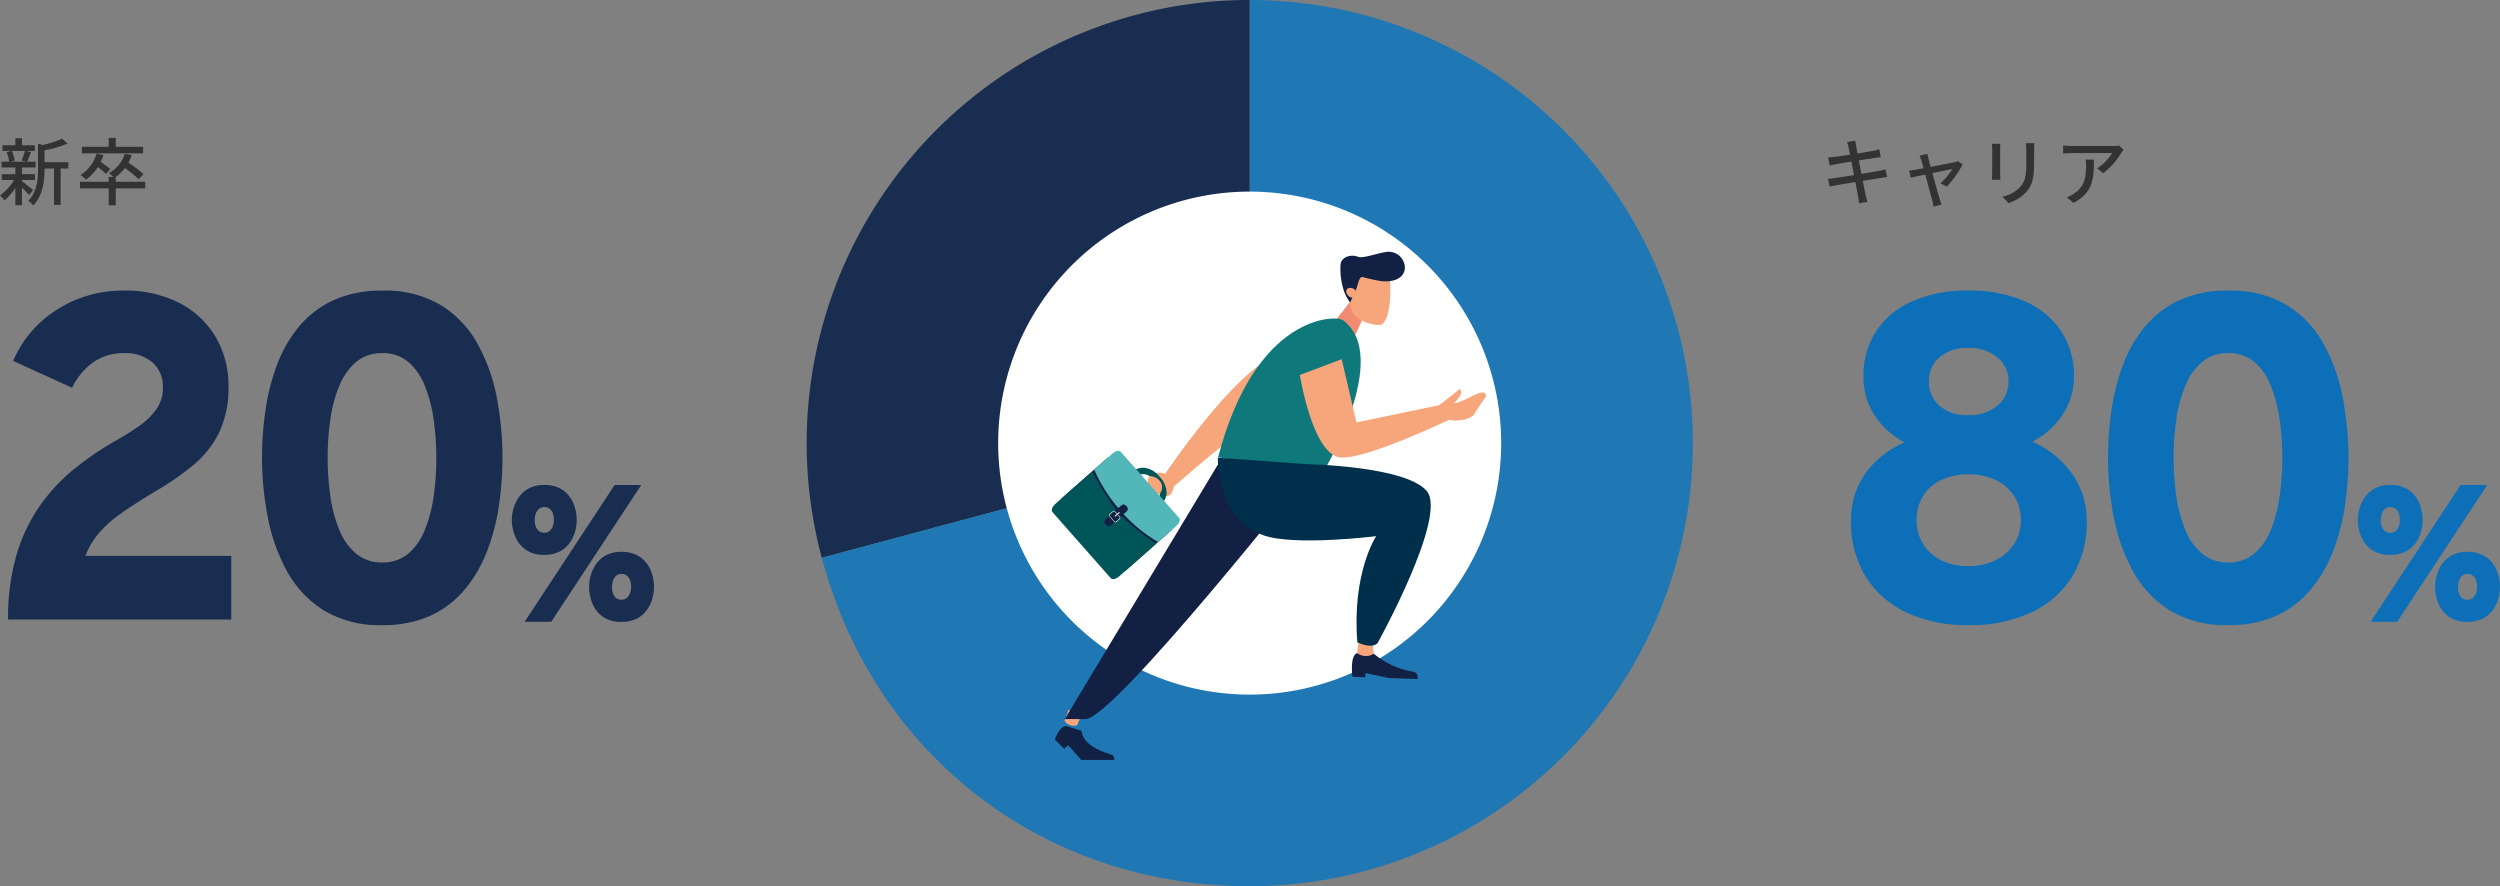 <svg xmlns="http://www.w3.org/2000/svg" xmlns:xlink="http://www.w3.org/1999/xlink" width="476.143" height="168.783" viewBox="0 0 476.143 168.783">
  <rect x="0" y="0" width="476.143" height="168.783" fill="#808080" stroke="none"/>
  <defs>
    <clipPath id="clip-path">
      <rect id="長方形_9255" data-name="長方形 9255" width="168.804" height="168.784" fill="none"/>
    </clipPath>
  </defs>
  <g id="グループ_10191" data-name="グループ 10191" transform="translate(-484.986 -2102)">
    <g id="グループ_10187" data-name="グループ 10187">
      <path id="パス_17155" data-name="パス 17155" d="M5.526,0a42.8,42.8,0,0,1,1.6-12.3,32.257,32.257,0,0,1,4.435-9.346,34.821,34.821,0,0,1,6.631-7.1,57.926,57.926,0,0,1,8.175-5.509q2.209-1.267,4.189-2.662a13.066,13.066,0,0,0,3.216-3.155,6.911,6.911,0,0,0,1.236-4.075A6.1,6.1,0,0,0,33-48.994a7.833,7.833,0,0,0-5.333-1.747,10.034,10.034,0,0,0-5.936,1.747,12.6,12.6,0,0,0-4.008,4.853L6.494-49.262a21.307,21.307,0,0,1,8.408-9.8,23.113,23.113,0,0,1,12.536-3.595A22.492,22.492,0,0,1,38.3-60.218a17.032,17.032,0,0,1,6.846,6.547A18.066,18.066,0,0,1,47.5-44.528a19.9,19.9,0,0,1-1.778,8.91,18.859,18.859,0,0,1-4.844,6.129,52.6,52.6,0,0,1-6.93,4.849q-4.065,2.411-6.749,4.308a23.949,23.949,0,0,0-4.338,3.815,14.788,14.788,0,0,0-2.605,4.391H48.03V0ZM76.789,1.056A20.472,20.472,0,0,1,65.652-1.751a20.257,20.257,0,0,1-7.009-7.467,34.912,34.912,0,0,1-3.661-10.3A59.255,59.255,0,0,1,53.891-30.8a62.92,62.92,0,0,1,.682-9.244,40.679,40.679,0,0,1,2.248-8.668,25.019,25.019,0,0,1,4.206-7.2,18.687,18.687,0,0,1,6.534-4.937,21.783,21.783,0,0,1,9.227-1.8A20.75,20.75,0,0,1,87.925-59.9a19.984,19.984,0,0,1,7.009,7.37A34.283,34.283,0,0,1,98.6-42.266,60.313,60.313,0,0,1,99.687-30.8,61.931,61.931,0,0,1,99-21.608a40.033,40.033,0,0,1-2.275,8.65A25.943,25.943,0,0,1,92.5-5.72,18.55,18.55,0,0,1,85.985-.748,21.609,21.609,0,0,1,76.789,1.056Zm0-11.933a7.423,7.423,0,0,0,4.937-1.668,11.437,11.437,0,0,0,3.159-4.5,26.66,26.66,0,0,0,1.685-6.384,51.443,51.443,0,0,0,.515-7.374,51.12,51.12,0,0,0-.51-7.282A27.574,27.574,0,0,0,84.907-44.5a11.5,11.5,0,0,0-3.142-4.554,7.409,7.409,0,0,0-4.976-1.69,7.47,7.47,0,0,0-4.954,1.668,11.691,11.691,0,0,0-3.2,4.5,25.807,25.807,0,0,0-1.725,6.393,51.1,51.1,0,0,0-.519,7.379,51.185,51.185,0,0,0,.51,7.278,26.548,26.548,0,0,0,1.694,6.411,11.6,11.6,0,0,0,3.194,4.545A7.511,7.511,0,0,0,76.789-10.877ZM103.9.432l17.15-26.064h5.069L108.965.432Zm3.766-12.758a5.879,5.879,0,0,1-3.616-1.022,5.854,5.854,0,0,1-1.973-2.556,8.225,8.225,0,0,1-.61-3.06A8.035,8.035,0,0,1,101.8-21.2a7.093,7.093,0,0,1,1.06-2.173,5.393,5.393,0,0,1,1.913-1.638,6.147,6.147,0,0,1,2.891-.625,6.3,6.3,0,0,1,2.862.594,5.253,5.253,0,0,1,1.9,1.58,6.771,6.771,0,0,1,1.062,2.156,8.419,8.419,0,0,1,.337,2.337,8.415,8.415,0,0,1-.319,2.232,6.744,6.744,0,0,1-1.035,2.158,5.393,5.393,0,0,1-1.9,1.624A6.168,6.168,0,0,1,107.662-12.326Zm0-4.212a1.492,1.492,0,0,0,1.008-.34,2.068,2.068,0,0,0,.594-.893,3.513,3.513,0,0,0,.2-1.193,3.8,3.8,0,0,0-.2-1.285,1.829,1.829,0,0,0-.6-.86,1.6,1.6,0,0,0-1-.31,1.542,1.542,0,0,0-1.037.344,2.037,2.037,0,0,0-.6.9,3.656,3.656,0,0,0-.194,1.208,3.583,3.583,0,0,0,.2,1.26,1.884,1.884,0,0,0,.607.855A1.617,1.617,0,0,0,107.662-16.538ZM122.35.432a5.889,5.889,0,0,1-3.618-1.015,5.729,5.729,0,0,1-1.949-2.549,8.508,8.508,0,0,1-.6-3.1,8.2,8.2,0,0,1,.328-2.232,6.968,6.968,0,0,1,1.053-2.173,5.413,5.413,0,0,1,1.9-1.638,6.085,6.085,0,0,1,2.878-.625,6.365,6.365,0,0,1,2.875.594,5.329,5.329,0,0,1,1.919,1.573,6.6,6.6,0,0,1,1.069,2.156,8.493,8.493,0,0,1,.337,2.344,8.466,8.466,0,0,1-.326,2.282,6.83,6.83,0,0,1-1.044,2.165,5.262,5.262,0,0,1-1.9,1.609A6.345,6.345,0,0,1,122.35.432Zm0-4.212a1.527,1.527,0,0,0,1.033-.347,2.074,2.074,0,0,0,.6-.907,3.606,3.606,0,0,0,.2-1.2,3.628,3.628,0,0,0-.205-1.271,1.929,1.929,0,0,0-.608-.868,1.593,1.593,0,0,0-1.015-.317,1.468,1.468,0,0,0-1.012.351,2.131,2.131,0,0,0-.592.911,3.582,3.582,0,0,0-.2,1.193,3.864,3.864,0,0,0,.191,1.267,1.869,1.869,0,0,0,.587.869A1.58,1.58,0,0,0,122.35-3.78Z" transform="translate(481 2220)" fill="#192d51"/>
      <path id="パス_17157" data-name="パス 17157" d="M27.9,1.056A26.846,26.846,0,0,1,15.963-1.4,18.14,18.14,0,0,1,8.237-8.32a19.665,19.665,0,0,1-2.71-10.424A15.265,15.265,0,0,1,8.25-27.817a17.586,17.586,0,0,1,7.484-5.922,15.373,15.373,0,0,1-3.652-2.649,14.1,14.1,0,0,1-3-4.215A13.259,13.259,0,0,1,7.9-46.358a15.27,15.27,0,0,1,2.376-8.5,15.825,15.825,0,0,1,6.846-5.733A25.51,25.51,0,0,1,27.9-62.656a25.684,25.684,0,0,1,10.8,2.068,15.925,15.925,0,0,1,6.886,5.733,15.186,15.186,0,0,1,2.394,8.5,12.686,12.686,0,0,1-1.219,5.65,14.439,14.439,0,0,1-3.049,4.215,15,15,0,0,1-3.652,2.614,17.939,17.939,0,0,1,7.489,6.015,15.2,15.2,0,0,1,2.878,9.121A19.665,19.665,0,0,1,47.714-8.32,18.1,18.1,0,0,1,39.948-1.4,27.3,27.3,0,0,1,27.9,1.056Zm0-11.229a11.376,11.376,0,0,0,5.139-1.122,8.808,8.808,0,0,0,3.538-3.093,8.144,8.144,0,0,0,1.285-4.55,8.258,8.258,0,0,0-1.276-4.6,8.418,8.418,0,0,0-3.529-3.04A11.847,11.847,0,0,0,27.9-27.65a11.874,11.874,0,0,0-5.205,1.074,8.062,8.062,0,0,0-3.45,3.04,8.547,8.547,0,0,0-1.219,4.6,8.425,8.425,0,0,0,1.228,4.55,8.431,8.431,0,0,0,3.458,3.093A11.4,11.4,0,0,0,27.9-10.173Zm0-28.758a8.112,8.112,0,0,0,5.522-1.826,5.873,5.873,0,0,0,2.1-4.633A5.708,5.708,0,0,0,33.4-49.927a8.2,8.2,0,0,0-5.509-1.8,7.967,7.967,0,0,0-5.544,1.8,5.856,5.856,0,0,0-1.989,4.536,6.047,6.047,0,0,0,1.967,4.633A7.877,7.877,0,0,0,27.9-38.931ZM77.369,1.056A20.472,20.472,0,0,1,66.233-1.751a20.257,20.257,0,0,1-7.009-7.467,34.912,34.912,0,0,1-3.661-10.3A59.255,59.255,0,0,1,54.472-30.8a62.92,62.92,0,0,1,.682-9.244A40.679,40.679,0,0,1,57.4-48.712a25.019,25.019,0,0,1,4.206-7.2,18.687,18.687,0,0,1,6.534-4.937,21.783,21.783,0,0,1,9.227-1.8A20.75,20.75,0,0,1,88.506-59.9a19.984,19.984,0,0,1,7.009,7.37,34.283,34.283,0,0,1,3.661,10.261A60.313,60.313,0,0,1,100.267-30.8a61.93,61.93,0,0,1-.686,9.192,40.033,40.033,0,0,1-2.275,8.65A25.943,25.943,0,0,1,93.077-5.72,18.55,18.55,0,0,1,86.565-.748,21.609,21.609,0,0,1,77.369,1.056Zm0-11.933a7.423,7.423,0,0,0,4.937-1.668,11.437,11.437,0,0,0,3.159-4.5,26.661,26.661,0,0,0,1.685-6.384,51.444,51.444,0,0,0,.515-7.374,51.12,51.12,0,0,0-.51-7.282A27.574,27.574,0,0,0,85.487-44.5a11.5,11.5,0,0,0-3.142-4.554,7.409,7.409,0,0,0-4.976-1.69,7.47,7.47,0,0,0-4.954,1.668,11.691,11.691,0,0,0-3.2,4.5,25.807,25.807,0,0,0-1.725,6.393,51.094,51.094,0,0,0-.519,7.379,51.185,51.185,0,0,0,.51,7.278,26.547,26.547,0,0,0,1.694,6.411,11.6,11.6,0,0,0,3.194,4.545A7.511,7.511,0,0,0,77.369-10.877ZM104.477.432l17.15-26.064H126.7L109.545.432Zm3.766-12.758a5.879,5.879,0,0,1-3.616-1.022,5.854,5.854,0,0,1-1.973-2.556,8.225,8.225,0,0,1-.61-3.06,8.035,8.035,0,0,1,.335-2.232,7.093,7.093,0,0,1,1.06-2.173,5.393,5.393,0,0,1,1.913-1.638,6.147,6.147,0,0,1,2.891-.625,6.3,6.3,0,0,1,2.862.594,5.253,5.253,0,0,1,1.9,1.58,6.771,6.771,0,0,1,1.062,2.156,8.419,8.419,0,0,1,.337,2.337,8.415,8.415,0,0,1-.319,2.232,6.745,6.745,0,0,1-1.035,2.158,5.393,5.393,0,0,1-1.9,1.624A6.168,6.168,0,0,1,108.242-12.326Zm0-4.212a1.492,1.492,0,0,0,1.008-.34,2.068,2.068,0,0,0,.594-.893,3.513,3.513,0,0,0,.2-1.193,3.8,3.8,0,0,0-.2-1.285,1.829,1.829,0,0,0-.6-.86,1.6,1.6,0,0,0-1-.31,1.542,1.542,0,0,0-1.037.344,2.037,2.037,0,0,0-.6.9,3.656,3.656,0,0,0-.194,1.208,3.583,3.583,0,0,0,.2,1.26,1.884,1.884,0,0,0,.607.855A1.617,1.617,0,0,0,108.242-16.538ZM122.93.432a5.889,5.889,0,0,1-3.618-1.015,5.729,5.729,0,0,1-1.949-2.549,8.507,8.507,0,0,1-.6-3.1,8.2,8.2,0,0,1,.328-2.232,6.969,6.969,0,0,1,1.053-2.173,5.413,5.413,0,0,1,1.9-1.638,6.085,6.085,0,0,1,2.878-.625,6.365,6.365,0,0,1,2.875.594,5.33,5.33,0,0,1,1.919,1.573,6.6,6.6,0,0,1,1.069,2.156,8.493,8.493,0,0,1,.337,2.344,8.466,8.466,0,0,1-.326,2.282,6.83,6.83,0,0,1-1.044,2.165,5.262,5.262,0,0,1-1.9,1.609A6.345,6.345,0,0,1,122.93.432Zm0-4.212a1.527,1.527,0,0,0,1.033-.347,2.074,2.074,0,0,0,.6-.907,3.606,3.606,0,0,0,.2-1.2,3.628,3.628,0,0,0-.205-1.271,1.929,1.929,0,0,0-.608-.868,1.593,1.593,0,0,0-1.015-.317,1.468,1.468,0,0,0-1.012.351,2.131,2.131,0,0,0-.592.911,3.582,3.582,0,0,0-.2,1.193,3.864,3.864,0,0,0,.191,1.267,1.869,1.869,0,0,0,.587.869A1.58,1.58,0,0,0,122.93-3.78Z" transform="translate(832 2220)" fill="#0d6fb8"/>
      <path id="パス_17154" data-name="パス 17154" d="M-9.268-9.254A13.483,13.483,0,0,1-9.9-7.42l.966.21h-3.08l.812-.21a6.476,6.476,0,0,0-.56-1.834ZM-7.714-1.82c-.322-.266-1.61-1.316-2.114-1.666v-.238H-7.35V-4.83H-9.828V-6.1h2.6V-7.21H-8.862c.238-.476.5-1.162.77-1.82l-.98-.224h1.694v-1.078h-2.45v-1.33h-1.26v1.33h-2.45v1.078h1.722l-.952.238a6.71,6.71,0,0,1,.49,1.806H-13.72V-6.1h2.632V-4.83h-2.59v1.106h2.338a9.566,9.566,0,0,1-2.674,2.94,5.365,5.365,0,0,1,.84.938A10.532,10.532,0,0,0-11.088-2.2V1.078h1.26V-2.24C-9.31-1.75-8.75-1.19-8.47-.854Zm6.72-5.292H-5.53V-9.38a21.336,21.336,0,0,0,4.4-1.274l-1.05-.938a18.491,18.491,0,0,1-3.724,1.2l-.868-.252V-5.8c0,1.932-.168,4.326-1.862,6.048a3.137,3.137,0,0,1,.924.9C-5.782-.8-5.53-3.71-5.53-5.782v-.126h1.806v6.93h1.26v-6.93h1.47Zm14.238-2.926H8.036v-1.708H6.692v1.708H1.582v1.246H13.244ZM6.972-5.8A17.241,17.241,0,0,0,5.166-7.154a10.574,10.574,0,0,0,.532-1.3L4.382-8.75a7.319,7.319,0,0,1-3.052,4.1,8.246,8.246,0,0,1,1.05.868A8.98,8.98,0,0,0,4.62-6.174a15.736,15.736,0,0,1,1.568,1.3ZM13.65-3.374H8.036V-4.3H8.022a8.01,8.01,0,0,0,1.75-1.694A24.51,24.51,0,0,1,12.4-3.878l.91-.966a24.972,24.972,0,0,0-2.87-2.17,8.016,8.016,0,0,0,.63-1.456L9.758-8.722A6.413,6.413,0,0,1,6.72-5.012a6.3,6.3,0,0,1,.868.714h-.9v.924H1.218v1.246H6.692v3.22H8.036v-3.22H13.65Z" transform="translate(499 2140)" fill="#333"/>
      <path id="パス_17156" data-name="パス 17156" d="M-16.9-5.754c-.322.1-.784.2-1.316.308-.672.126-1.918.336-3.276.56l-.49-2.562c1.26-.2,2.436-.378,3.052-.476.392-.056.868-.126,1.12-.154l-.266-1.47c-.28.084-.714.182-1.148.266-.546.112-1.736.308-3.01.518-.14-.728-.238-1.26-.266-1.428-.07-.308-.112-.742-.154-1.008l-1.568.252a7.974,7.974,0,0,1,.28,1.008c.042.2.14.7.28,1.4-1.274.2-2.436.364-2.954.42-.434.042-.826.07-1.218.1l.294,1.54c.364-.084.728-.168,1.2-.252s1.652-.28,2.94-.49l.49,2.576c-1.512.238-2.94.462-3.626.56-.392.056-.98.126-1.33.14l.322,1.5c.308-.084.728-.168,1.3-.266.658-.126,2.072-.364,3.6-.616.238,1.3.448,2.352.5,2.7.084.42.126.868.2,1.358l1.61-.28c-.14-.42-.266-.91-.364-1.316-.084-.378-.28-1.428-.532-2.688,1.3-.21,2.534-.406,3.262-.518.532-.084,1.036-.182,1.358-.21Zm11.69,3.29a20.281,20.281,0,0,0,3-4.214l-.9-.63a2.531,2.531,0,0,1-.6.2c-.5.112-2.7.532-4.592.9l-.42-1.526c-.084-.35-.168-.686-.21-.966l-1.5.364a4.114,4.114,0,0,1,.364.9c.084.294.238.826.406,1.484-.756.14-1.344.252-1.54.28-.448.07-.812.126-1.218.154l.336,1.344c.392-.084,1.5-.322,2.758-.574.518,1.96,1.148,4.312,1.344,5a6.739,6.739,0,0,1,.224,1.106L-6.244.966C-6.342.7-6.51.182-6.58-.07c-.21-.658-.854-3-1.4-4.97,1.764-.364,3.472-.7,3.808-.77A13.245,13.245,0,0,1-6.426-3.08ZM3.36-10.612c.028.294.056.784.056,1.036v4.69c0,.406-.056.9-.07,1.134H4.984c-.028-.28-.056-.77-.056-1.134v-4.69c0-.392.028-.742.056-1.036Zm6.454-.112A10.825,10.825,0,0,1,9.9-9.436v2.408c0,2.45-.182,3.542-1.162,4.648A6.481,6.481,0,0,1,5.348-.546L6.51.672A7.779,7.779,0,0,0,9.856-1.372c1.036-1.176,1.54-2.366,1.54-5.572V-9.436c0-.5.028-.924.056-1.288ZM21.2-7.6a6.22,6.22,0,0,1,.084,1.12c0,2.324-.322,4.088-2.324,5.376a5.315,5.315,0,0,1-1.344.686L18.9.63c3.682-1.89,3.892-4.578,3.892-8.232Zm6.37-2.688a7.246,7.246,0,0,1-1.176.1H18.564a12.517,12.517,0,0,1-1.638-.126v1.554c.6-.042,1.092-.084,1.638-.084H26.25a8.7,8.7,0,0,1-2.856,2.9l1.162.938a13.864,13.864,0,0,0,3.43-3.864c.112-.168.336-.434.462-.588Z" transform="translate(861 2140)" fill="#333"/>
      <g id="グループ_9995" data-name="グループ 9995" transform="translate(638.598 2102)">
        <g id="グループ_9995-2" data-name="グループ 9995" clip-path="url(#clip-path)">
          <path id="パス_17091" data-name="パス 17091" d="M84.412,84.392,2.9,106.234A84.393,84.393,0,0,1,62.57,2.875,83.476,83.476,0,0,1,84.412,0Z" transform="translate(0)" fill="#192d51"/>
          <path id="パス_17092" data-name="パス 17092" d="M84.055,84.392V0a84.392,84.392,0,0,1,0,168.784c-39.151,0-71.382-24.733-81.516-62.55Z" transform="translate(0.357)" fill="#1f78b4"/>
          <path id="パス_17093" data-name="パス 17093" d="M32,79.895a47.9,47.9,0,1,0,47.9-47.9A47.9,47.9,0,0,0,32,79.895" transform="translate(4.498 4.497)" fill="#fff"/>
        </g>
      </g>
    </g>
    <g id="グループ_8998" data-name="グループ 8998" transform="translate(685.307 2149.957)">
      <g id="グループ_7208" data-name="グループ 7208" transform="translate(0 19.771)">
        <path id="パス_14573" data-name="パス 14573" d="M308.3,222.525c-.408,1.059-1.029,1.286-2.588.685s-2.49-1.947-2.082-3.007,2-1.431,3.562-.83S308.709,221.466,308.3,222.525Z" transform="translate(-285.263 -196.777)" fill="#f7a57a"/>
        <g id="グループ_7207" data-name="グループ 7207" transform="translate(0 18.142)">
          <g id="グループ_7202" data-name="グループ 7202" transform="translate(15.145 3.208)">
            <path id="パス_14574" data-name="パス 14574" d="M296.313,217.785l.88.866a2.168,2.168,0,0,1,1.5-.564,3.1,3.1,0,0,1,2.056,1.224,3.469,3.469,0,0,1,1.082,2.322,1.484,1.484,0,0,1-.481,1.023l.763.971a2.607,2.607,0,0,0,.92-1.833,4.552,4.552,0,0,0-1.4-3.268,4.263,4.263,0,0,0-2.951-1.653A3.312,3.312,0,0,0,296.313,217.785Z" transform="translate(-296.313 -216.871)" fill="#005558"/>
          </g>
          <g id="グループ_7205" data-name="グループ 7205">
            <rect id="長方形_8075" data-name="長方形 8075" width="18.391" height="11.833" transform="matrix(-0.662, -0.75, 0.75, -0.662, 14, 22.874)" fill="#122043"/>
            <g id="グループ_7204" data-name="グループ 7204">
              <g id="グループ_7203" data-name="グループ 7203">
                <path id="パス_14575" data-name="パス 14575" d="M271.7,227.5c-.541.478-.376.789-.1,1.107s.569.521,1.111.044l1.883-1.661a47.638,47.638,0,0,0,6.631,5.263l-.239.21-6.761,5.964c-.626.552-1.346.756-1.669.39l-11.091-12.574c-.324-.367-.031-1.056.595-1.608l6.977-6.154a55.121,55.121,0,0,0,4.556,7.346Z" transform="translate(-261.331 -214.575)" fill="#005558"/>
                <path id="パス_14576" data-name="パス 14576" d="M285.069,209.647l11.091,12.574c.324.367.031,1.056-.594,1.608l-3.4,2.995a28.493,28.493,0,0,1-6.574-5.312l.459-.4c.541-.478.375-.79.1-1.108s-.569-.521-1.111-.044l-.458.4A29.364,29.364,0,0,1,280,213.031l3.4-2.995C284.024,209.484,284.745,209.28,285.069,209.647Z" transform="translate(-271.92 -209.462)" fill="#53b6b9"/>
              </g>
            </g>
          </g>
          <g id="グループ_7206" data-name="グループ 7206" transform="translate(10.907 11.428)">
            <path id="パス_14577" data-name="パス 14577" d="M286.635,236.455l.583-.514a.333.333,0,0,1,.47.03l.88,1a.333.333,0,0,1-.029.47l-.583.514a.332.332,0,0,1-.469-.029l-.88-1A.333.333,0,0,1,286.635,236.455Zm.981-.422a.238.238,0,0,0-.336-.021l-.583.514a.237.237,0,0,0-.021.335l.88,1a.238.238,0,0,0,.336.021l.583-.514a.238.238,0,0,0,.021-.336Z" transform="translate(-286.522 -235.858)" fill="#fff"/>
            <path id="パス_14578" data-name="パス 14578" d="M288.968,237.123a.083.083,0,0,0,0,.117h0a.083.083,0,0,0,.116.011l.814-.718a.083.083,0,0,0,0-.117h0a.082.082,0,0,0-.116-.011Z" transform="translate(-287.895 -236.158)" fill="#fff"/>
          </g>
        </g>
        <path id="パス_14579" data-name="パス 14579" d="M341.322,169.792l-9.155-2.233c-7.995,2.356-21.74,23.01-21.74,23.01l1.889,2.011s13.838-12.211,15.213-11.684l9.232,5.276Z" transform="translate(-289.171 -167.559)" fill="#f7a57a"/>
        <path id="パス_14580" data-name="パス 14580" d="M308.056,226.5" transform="translate(-287.826 -200.98)" fill="#f7a57a"/>
        <path id="パス_14581" data-name="パス 14581" d="M304.426,220.611a2.445,2.445,0,0,1,2.063,1.1,1.818,1.818,0,0,1-.054,2.047L304.7,221.9Z" transform="translate(-285.768 -197.641)" fill="#f7a57a"/>
      </g>
      <path id="パス_14582" data-name="パス 14582" d="M270.234,324.226l-.907,2.09h0a2.187,2.187,0,0,1-2.267-.689l-.1-.118.733-2.149Z" transform="translate(-264.523 -236.134)" fill="#f7a57a"/>
      <path id="パス_14583" data-name="パス 14583" d="M267.765,331.408s-.216,2.766,5.292,4.413c1.13.338.763.672.975,1.147h-6.34l-2.482-2.791-.772.663-1.79-1.759s.836-2.544,2.2-2.567C265.972,330.9,267.765,331.408,267.765,331.408Z" transform="translate(-262.079 -240.191)" fill="#122043"/>
      <path id="パス_14584" data-name="パス 14584" d="M296.452,213.608,266.8,262.9h3.935c5.412,0,43.459-48.149,43.459-48.149Z" transform="translate(-264.326 -173.9)" fill="#122043"/>
      <g id="グループ_7210" data-name="グループ 7210" transform="translate(52.38 0)">
        <path id="パス_14589" data-name="パス 14589" d="M388.969,147.047l-2.026,4.472-4.629-2.452,4.713-6.018Z" transform="translate(-382.314 -133.889)" fill="#f18c72"/>
        <g id="グループ_7209" data-name="グループ 7209" transform="translate(4.446 2.81)">
          <path id="パス_14590" data-name="パス 14590" d="M397.238,139.448a2.629,2.629,0,0,0,1.5-.1c2.157-2.22,1.342-9.333,1.342-9.333l-2.565-1.634-3.884,1.592-.973,4.508a3.739,3.739,0,0,0,1.034,3.4h0A7.3,7.3,0,0,0,397.238,139.448Z" transform="translate(-392.582 -128.384)" fill="#f7a57a"/>
        </g>
        <path id="パス_14591" data-name="パス 14591" d="M391.287,128.964c.323-.73.522-2.508,1.277-2.248.551.189,2.479.6,3.133.711,1.557.265,4.437.129,4.841-2.241a3.1,3.1,0,0,0-3.7-3.242c-1.817.307-4.317,1.243-5.193.906-1.473-.567-3.148.069-3.348,1.369a13.157,13.157,0,0,0,.61,5.034,7.39,7.39,0,0,0,1.209,2.3h0Z" transform="translate(-385.673 -121.894)" fill="#122043"/>
        <path id="パス_14592" data-name="パス 14592" d="M391.166,137.85a1.19,1.19,0,0,1,1.429.377c.39.455.382,1.025-.017,1.272a1.188,1.188,0,0,1-1.429-.377C390.759,138.667,390.767,138.1,391.166,137.85Z" transform="translate(-387.161 -130.877)" fill="#f7a57a"/>
      </g>
      <path id="パス_14593" data-name="パス 14593" d="M358.232,151.553c-1.3-.951-16.595-1.236-23.755,26.134,5.4.776,15.1,2.244,15.1,2.244l4.9.652S367.687,158.445,358.232,151.553Z" transform="translate(-302.808 -138.545)" fill="#0f787a"/>
      <g id="グループ_7212" data-name="グループ 7212" transform="translate(31.628 39.216)">
        <g id="グループ_7211" data-name="グループ 7211" transform="translate(25.534 34.355)">
          <path id="パス_14594" data-name="パス 14594" d="M397.534,298.558a15.759,15.759,0,0,0,6.363,3.2c.981.287,2.059-.014,2,1.619l-5.454-.188-4.509-.941-.027.785-2.45-.084s-.544-4.031.9-4.5Z" transform="translate(-393.36 -295.578)" fill="#122043"/>
          <path id="パス_14595" data-name="パス 14595" d="M398.468,291.9l.383,2.895h0a2.774,2.774,0,0,1-3.005,0l-.165-.107.343-2.87Z" transform="translate(-394.676 -291.82)" fill="#f7a57a"/>
        </g>
        <path id="パス_14596" data-name="パス 14596" d="M334.388,212.471s-.492,11.463,8.669,14.771c5.852,2.114,21.485.174,21.485.174s-4.651,6.921-3.59,20.229c3.208,1.4,3.9.051,3.9.051s13.363-24.126,9.314-28.887S351.4,213.7,351.4,213.7Z" transform="translate(-334.383 -212.471)" fill="#002f4c"/>
      </g>
      <g id="グループ_7214" data-name="グループ 7214" transform="translate(47.244 20.449)">
        <g id="グループ_7213" data-name="グループ 7213" transform="translate(24.775 5.695)">
          <path id="パス_14597" data-name="パス 14597" d="M430.82,185.78a4.964,4.964,0,0,0,2.932-.363c1.591-.555,4.581-2.751,4.6-.836-1.134,1.518-2.3,3.446-2.3,3.446-.771.846-2.606,1.156-3.784,1.115l-3.611-.59s-.931-1.622-.988-1.691l.558-.127A8.815,8.815,0,0,0,430.82,185.78Z" transform="translate(-427.673 -183.148)" fill="#f7a57a"/>
          <path id="パス_14598" data-name="パス 14598" d="M432.917,185.4a1.333,1.333,0,0,0,.249.121c-.169.181-.327.368-.478.561-.8.386-1.58.8-2.372,1.194-.147-.521-.356-1.253-.379-1.3l4.7-3.7s.657.4-.047,1.47A5.917,5.917,0,0,1,432.917,185.4Z" transform="translate(-428.957 -182.279)" fill="#f7a57a"/>
        </g>
        <path id="パス_14599" data-name="パス 14599" d="M370.45,172.133s2.477,15.626,7.962,15.736,21.75-7.814,21.75-7.814l-1.785-2.458-17.149,3.574-2.808-12.046Z" transform="translate(-370.45 -169.125)" fill="#f7a57a"/>
      </g>
    </g>
  </g>
</svg>
